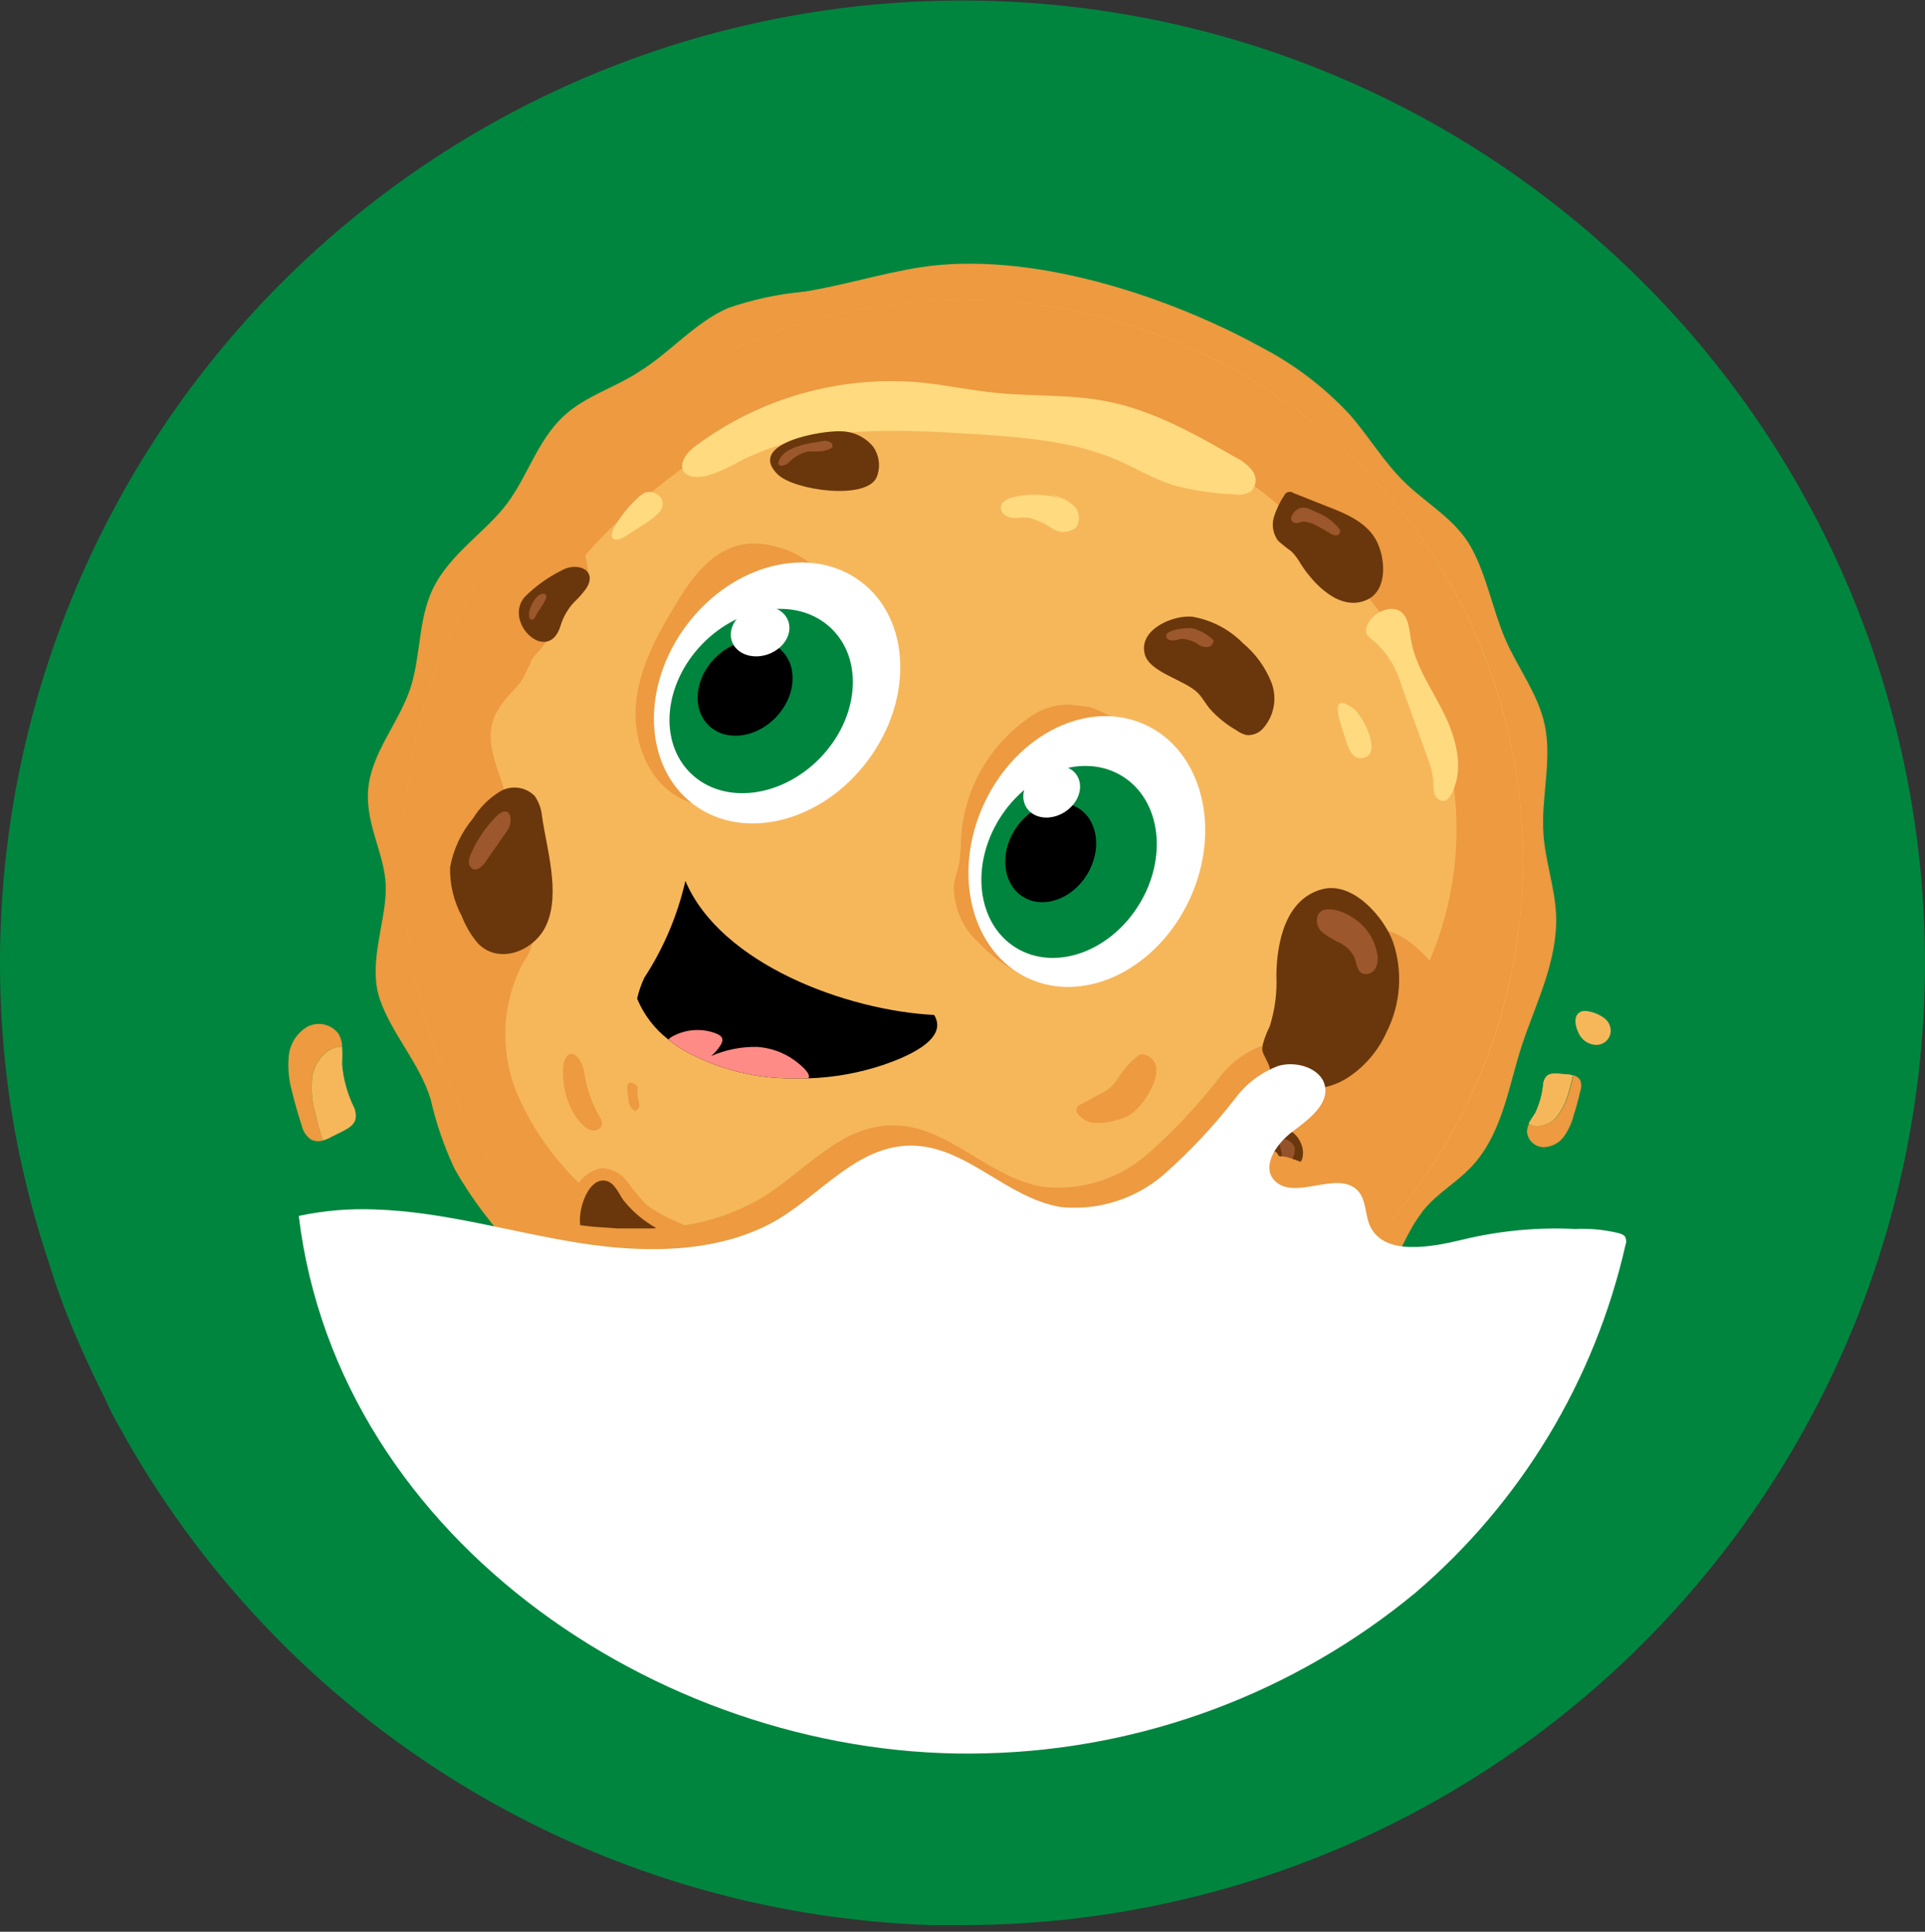 <svg xmlns="http://www.w3.org/2000/svg" width="288" height="289" viewBox="0 0 288 289" fill="none"><rect x="0" y="0" width="288" height="289" fill="#333333" stroke="none"/><g clip-path="url(#clip0_12011_47287)"><path d="M288 144.004C288 182.195 272.829 218.822 245.823 245.827C218.818 272.832 182.191 288.004 144 288.004C142.42 288.004 140.84 288.004 139.28 288.004C114.242 287.165 89.855 279.814 68.524 266.676C47.193 253.538 29.655 235.067 17.64 213.084C16.92 211.784 16.24 210.484 15.64 209.084C13.44 204.737 11.44 200.277 9.64 195.704C8.92 193.704 8.22 191.884 7.64 189.944C7.34 189.004 7.02 187.944 6.72 187.084C4.554 180.364 2.896 173.492 1.76 166.524V166.524C-1.335 146.91 -0.34 126.869 4.682 107.659C9.703 88.449 18.644 70.485 30.941 54.895C43.238 39.306 58.627 26.428 76.14 17.071C93.652 7.714 112.911 2.08 132.706 0.522C152.5 -1.035 172.403 1.518 191.164 8.021C209.924 14.525 227.137 24.837 241.721 38.312C256.305 51.786 267.945 68.132 275.909 86.32C283.873 104.509 287.99 124.148 288 144.004V144.004Z" fill="#00853F"></path><path d="M212.921 181.104C215.161 178.344 218.321 176.704 220.601 174.044C224.941 169.024 225.781 162.044 227.801 156.044C229.821 150.044 233.081 143.644 232.801 136.864C232.641 132.864 231.201 128.864 230.921 124.864C230.521 119.384 232.241 113.804 231.101 108.424C230.121 103.844 227.101 99.963 225.241 95.704C223.381 91.444 222.461 86.224 220.161 82.004C217.861 77.784 213.621 75.484 210.321 72.323C207.021 69.163 204.801 65.263 201.821 61.904C198.07 57.893 193.668 54.546 188.801 52.004C174.641 44.203 153.981 37.423 137.581 40.004C131.821 40.923 126.201 42.684 120.421 43.623C116.486 43.971 112.61 44.804 108.881 46.103C103.941 48.283 100.321 52.684 95.721 55.544C92.001 58.004 87.601 59.224 84.381 62.203C80.241 66.004 78.821 71.763 75.341 76.004C71.861 80.243 66.461 83.543 64.281 89.204C62.581 93.624 62.861 98.564 61.361 103.064C59.621 108.244 55.521 112.684 55.081 118.144C54.641 123.604 57.841 128.144 57.721 133.224C57.601 138.304 55.061 144.284 56.821 149.464C58.581 154.644 62.721 158.964 64.421 164.424C65.233 168.016 66.434 171.51 68.001 174.844C73.061 183.884 80.801 191.324 88.841 197.704C96.881 204.084 105.641 211.164 115.941 213.324C121.941 214.584 128.101 214.824 134.181 215.684C138.397 216.465 142.659 216.979 146.941 217.224C152.246 217.056 157.511 216.243 162.621 214.804C168.288 213.628 173.857 212.024 179.281 210.004C188.621 206.244 201.841 199.204 207.461 190.564C209.461 187.644 210.521 184.244 212.661 181.484C212.732 181.347 212.82 181.22 212.921 181.104Z" fill="#ED9A40"></path><path d="M144.06 212.444C190.341 212.444 227.86 174.925 227.86 128.644C227.86 82.362 190.341 44.844 144.06 44.844C97.778 44.844 60.26 82.362 60.26 128.644C60.26 174.925 97.778 212.444 144.06 212.444Z" fill="#F6B75B"></path><path d="M182.5 54.184C167.774 46.577 151.123 43.508 134.653 45.364C118.182 47.221 102.632 53.92 89.97 64.615C77.307 75.309 68.1 89.519 63.513 105.446C58.926 121.374 59.166 138.303 64.201 154.095C69.236 169.886 78.841 183.83 91.801 194.162C104.762 204.494 120.495 210.751 137.011 212.141C153.527 213.532 170.085 209.993 184.59 201.973C199.095 193.952 210.896 181.811 218.5 167.084C228.696 147.338 230.631 124.351 223.88 103.179C217.128 82.006 202.244 64.383 182.5 54.184V54.184ZM194.98 164.184C192.98 166.484 189.72 173.864 188.1 176.424C187.2 178.303 186.683 180.342 186.58 182.424C184.72 194.004 173.4 202.264 161.8 204.004C150.2 205.744 138.46 202.564 127.36 198.804C113.74 194.204 100.12 188.644 89.22 179.264C83.955 175.008 79.832 169.509 77.22 163.264C75.993 160.168 75.45 156.844 75.63 153.52C75.809 150.195 76.707 146.948 78.26 144.004C79.151 142.845 79.699 141.459 79.84 140.004C79.84 136.664 75.26 135.084 74.42 131.824C73.82 129.424 75.52 127.104 76.06 124.704C76.92 120.884 74.92 117.084 73.88 113.304C72.54 108.424 74.14 106.084 77.16 102.904C80.18 99.724 79.62 94.904 81.92 90.904C87.06 81.884 96.14 74.144 104.66 68.224C108.745 65.318 113.242 63.04 118 61.464C126.28 58.864 135.16 59.164 143.84 59.464C151.727 59.451 159.589 60.371 167.26 62.204C178.82 65.424 188.92 72.744 197.42 81.224C205.42 89.224 212.42 98.644 215.74 109.484C219.176 120.759 218.517 132.886 213.88 143.724C211.32 140.764 207.14 137.604 204.02 139.924C203.136 140.717 202.445 141.702 202 142.804C199.1 148.464 196.18 154.104 193.26 159.784C196.88 161.784 197.74 160.944 194.98 164.104V164.184Z" fill="#ED9A40"></path><path d="M190.96 145.884C191.084 148.483 190.745 151.083 189.96 153.564C189.391 154.667 188.981 155.846 188.74 157.064C188.769 158.328 189.214 159.548 190.006 160.535C190.797 161.522 191.892 162.221 193.12 162.524C194.564 162.92 196.075 163.005 197.554 162.774C199.033 162.544 200.446 162.001 201.7 161.184C204.205 159.531 206.189 157.2 207.42 154.464C208.479 152.379 209.112 150.104 209.28 147.772C209.448 145.441 209.149 143.098 208.4 140.884C207 137.144 202.4 131.844 197.84 133.024C192.26 134.484 191.02 141.104 190.96 145.884Z" fill="#6A370C"></path><path d="M197.02 138.004C197.072 138.336 197.192 138.654 197.37 138.94C197.549 139.225 197.783 139.471 198.06 139.664C198.862 140.23 199.711 140.725 200.6 141.144C201.458 141.586 202.157 142.285 202.6 143.144C202.96 144.004 202.96 145.144 203.76 145.604C204.12 145.744 204.518 145.753 204.884 145.629C205.25 145.504 205.56 145.254 205.76 144.924C206.136 144.189 206.228 143.342 206.02 142.544C205.795 141.393 205.321 140.306 204.629 139.359C203.938 138.412 203.047 137.628 202.02 137.064C200.78 136.224 196.84 134.864 197.02 138.004Z" fill="#9C572D"></path><path d="M189.8 178.804C188.999 178.699 188.254 178.334 187.68 177.764C187.209 177.471 186.821 177.061 186.555 176.573C186.289 176.086 186.153 175.539 186.16 174.984C186.314 174.382 186.633 173.834 187.08 173.404L190 170.004C190.294 169.601 190.678 169.273 191.12 169.044C193.56 168.084 195.76 171.724 194.66 173.724C194.08 174.764 193.3 175.724 192.66 176.764C192.406 177.326 192.007 177.81 191.505 178.168C191.003 178.527 190.415 178.746 189.8 178.804V178.804Z" fill="#6A370C"></path><path d="M192.441 174.304C192.288 174.363 192.119 174.366 191.965 174.311C191.81 174.255 191.681 174.146 191.601 174.004C191.821 173.294 191.821 172.534 191.601 171.824C191.474 171.542 191.432 171.229 191.481 170.924C191.841 169.724 193.481 170.924 193.681 171.584C193.762 172.109 193.688 172.646 193.468 173.129C193.248 173.613 192.891 174.021 192.441 174.304V174.304Z" fill="#95532A"></path><path d="M91.681 80.524C92.201 81.024 93.041 80.524 93.681 80.164C94.941 79.224 98.561 77.424 99.061 75.924C99.561 74.424 97.901 73.264 96.561 73.684C95.221 74.104 90.621 79.544 91.681 80.524Z" fill="#FFDA7F"></path><path d="M105.88 71.144C107.576 70.6 109.206 69.868 110.74 68.964C121.46 63.504 134.16 64.204 146.18 64.964C153.26 65.444 160.48 65.984 167.02 68.764C169.84 69.984 172.48 71.604 175.42 72.544C178.421 73.371 181.509 73.841 184.62 73.944C185.077 74.038 185.548 74.038 186.005 73.945C186.462 73.853 186.896 73.668 187.28 73.404C187.63 73 187.832 72.489 187.854 71.955C187.876 71.421 187.716 70.895 187.4 70.464C186.742 69.611 185.892 68.926 184.92 68.464C178.8 64.944 172.52 61.404 165.6 60.044C160.1 58.964 154.44 59.324 148.88 58.764C145.1 58.384 141.38 57.564 137.6 57.204C125.606 56.158 113.647 59.561 104 66.764C100.86 69.104 101.54 72.184 105.88 71.144Z" fill="#FFDA7F"></path><path d="M159.419 74.844C156.922 73.924 154.208 73.763 151.619 74.384C150.779 74.584 149.799 75.044 149.739 75.904C149.679 76.764 150.579 77.364 151.419 77.464C152.259 77.564 153.119 77.344 153.959 77.464C155.193 77.801 156.363 78.342 157.419 79.064C157.952 79.418 158.583 79.595 159.222 79.57C159.861 79.545 160.476 79.319 160.979 78.924C161.337 78.409 161.49 77.78 161.408 77.159C161.327 76.537 161.017 75.969 160.539 75.564C159.567 74.759 158.402 74.221 157.159 74.004L159.419 74.844Z" fill="#FFDA7F"></path><path d="M81.1 122.184C81.013 121.071 80.633 120.002 80 119.084C79.33 118.405 78.451 117.971 77.504 117.851C76.558 117.732 75.599 117.933 74.78 118.424C73.153 119.426 71.782 120.796 70.78 122.424C69.016 124.523 67.831 127.046 67.34 129.744C67.277 132.302 67.884 134.832 69.1 137.084C69.656 138.541 70.454 139.893 71.46 141.084C74.66 144.484 80.14 142.184 81.78 138.284C83.86 133.564 81.78 126.904 81.1 122.184Z" fill="#6A370C"></path><path d="M70.48 127.684C70.279 128.075 70.164 128.504 70.14 128.944C70.128 129.164 70.183 129.383 70.297 129.572C70.411 129.761 70.58 129.912 70.78 130.004C71.48 130.304 72.18 129.584 72.62 128.964L75.86 124.324C76.9 122.844 76.4 120.324 74.52 121.884C72.8 123.528 71.426 125.5 70.48 127.684V127.684Z" fill="#9C572D"></path><path d="M203.461 113.424C202.361 113.424 201.821 112.124 201.461 111.084C200.961 109.264 198.341 103.084 202.321 105.884C204.001 106.964 207.161 113.464 203.461 113.424Z" fill="#FFDA7F"></path><path d="M150.78 198.664C148.914 198.636 147.066 198.284 145.32 197.624L139.6 195.804C137.45 195.391 135.52 194.22 134.16 192.504C133.506 191.279 133.26 189.877 133.46 188.504C133.547 187.413 133.905 186.361 134.5 185.444C135.386 184.484 136.521 183.79 137.777 183.437C139.034 183.084 140.365 183.086 141.62 183.444C144.2 183.924 146.62 185.104 149.2 185.444C150.4 185.604 151.62 185.584 152.82 185.704C156.42 186.044 164.3 188.284 161.34 193.284C159.68 196.004 153.88 198.504 150.78 198.664Z" fill="#6A370C"></path><path d="M179.28 103.744C179.94 104.444 180.4 105.304 181 106.044C182.152 107.325 183.502 108.413 185 109.264C185.431 109.588 185.92 109.825 186.44 109.964C186.903 110.013 187.371 109.952 187.806 109.785C188.241 109.618 188.63 109.35 188.94 109.004C189.761 108.091 190.316 106.971 190.545 105.765C190.775 104.559 190.669 103.314 190.24 102.164C189.348 99.871 187.889 97.841 186 96.264C183.949 94.167 181.29 92.768 178.4 92.264C175.64 91.964 170.4 94.084 171.24 97.744C171.84 100.624 177.34 101.684 179.28 103.744Z" fill="#6A370C"></path><path d="M131.18 71.344C131.471 70.595 131.57 69.786 131.469 68.99C131.368 68.194 131.069 67.435 130.6 66.784C130.018 66.09 129.293 65.53 128.475 65.14C127.658 64.75 126.766 64.54 125.86 64.524C122.9 64.364 111.66 66.324 116.34 70.964C118.8 73.384 129.72 74.904 131.18 71.344Z" fill="#6A370C"></path><path d="M179.4 96.504C179.776 96.722 180.206 96.826 180.64 96.804C180.856 96.783 181.059 96.694 181.221 96.551C181.383 96.407 181.494 96.215 181.54 96.004C181.558 95.931 181.558 95.856 181.54 95.784C181.54 95.784 181.54 95.784 181.4 95.624C180.553 94.861 179.539 94.306 178.44 94.004C177.82 93.864 173.52 94.164 174.66 95.584C175.04 96.044 176.26 95.704 176.66 95.584C177.649 95.585 178.611 95.908 179.4 96.504Z" fill="#9C572D"></path><path d="M169.261 166.664C168.65 167.063 167.973 167.347 167.261 167.504C166.21 167.854 165.108 168.023 164.001 168.004C163.44 168.007 162.888 167.872 162.392 167.61C161.897 167.348 161.474 166.968 161.161 166.504C161.083 166.366 161.043 166.211 161.043 166.054C161.043 165.896 161.083 165.741 161.161 165.604C161.272 165.464 161.416 165.354 161.581 165.284L164.721 163.604C165.251 163.345 165.748 163.023 166.201 162.644C166.706 162.123 167.149 161.546 167.521 160.924C168.259 159.825 169.155 158.841 170.181 158.004C170.35 157.838 170.571 157.735 170.806 157.709C171.042 157.684 171.279 157.738 171.481 157.864C175.081 159.324 171.441 165.064 169.261 166.664Z" fill="#ED9A40"></path><path d="M168.6 183.124C168.382 183.277 168.126 183.367 167.86 183.384C167.723 183.39 167.589 183.343 167.485 183.254C167.381 183.165 167.315 183.04 167.3 182.904C167.293 182.697 167.334 182.492 167.421 182.304C167.508 182.116 167.638 181.952 167.8 181.824C168.1 181.564 168.46 181.364 168.76 181.084C169.44 180.404 171.42 176.504 172.22 179.604C172.7 181.384 169.8 182.484 168.6 183.124Z" fill="#ED9A40"></path><path d="M179.379 187.844C178.909 188.89 178.088 189.738 177.059 190.244C176.859 190.244 176.539 190.384 176.459 190.244C176.379 190.104 176.459 189.964 176.619 189.864L178.879 187.204C178.929 187.124 179.008 187.066 179.099 187.044C179.131 187.03 179.165 187.024 179.199 187.024C179.233 187.024 179.267 187.03 179.299 187.044C179.38 187.113 179.444 187.199 179.488 187.296C179.532 187.392 179.555 187.497 179.555 187.604C179.555 187.71 179.532 187.815 179.488 187.912C179.444 188.008 179.38 188.094 179.299 188.164L179.379 187.844Z" fill="#ED9A40"></path><path d="M186 164.264C185.845 165.232 185.556 166.175 185.14 167.064C184.963 167.512 184.629 167.882 184.2 168.104C183.74 168.264 183.1 167.944 183.16 167.464C183.233 167.228 183.363 167.015 183.54 166.844C183.977 166.366 184.304 165.8 184.5 165.184C184.574 164.795 184.731 164.426 184.96 164.104C185.24 163.804 185.8 163.744 186 164.104V164.264Z" fill="#ED9A40"></path><path d="M123.04 66.004C123.288 65.935 123.549 65.933 123.798 65.996C124.047 66.059 124.275 66.186 124.46 66.364C124.533 66.469 124.568 66.596 124.56 66.724C124.56 66.964 124.28 67.104 124.06 67.204C123.503 67.435 122.904 67.551 122.3 67.544C121.84 67.544 121.4 67.544 120.94 67.544C119.793 67.782 118.75 68.377 117.96 69.244C117.14 69.884 115.96 69.904 116.68 68.624C117.62 66.784 121.22 66.264 123.04 66.004Z" fill="#9C572D"></path><path d="M155.84 196.464C155.086 196.954 154.232 197.268 153.34 197.384C152.489 197.422 151.638 197.321 150.82 197.084C149.644 196.952 148.539 196.456 147.66 195.664C148.34 195.004 149.44 195.224 150.4 195.304C151.365 195.386 152.336 195.263 153.25 194.943C154.164 194.622 154.999 194.111 155.7 193.444C156.083 192.922 156.634 192.547 157.26 192.384C157.58 192.359 157.9 192.428 158.18 192.584C158.536 192.706 158.835 192.955 159.02 193.284C159.58 194.404 156.64 196.004 155.84 196.464Z" fill="#9C572D"></path><path d="M85.241 165.424C85.7 166.524 86.38 167.518 87.241 168.344C87.65 168.786 88.203 169.069 88.801 169.144C89.097 169.164 89.39 169.075 89.626 168.895C89.861 168.715 90.023 168.455 90.081 168.164C90.073 167.766 89.94 167.381 89.701 167.064C88.631 165.203 87.887 163.174 87.501 161.064C87.425 160.175 87.151 159.314 86.701 158.544C85.241 156.544 84.321 158.324 84.241 159.764C84.131 161.702 84.474 163.64 85.241 165.424V165.424Z" fill="#ED9A40"></path><path d="M101.24 182.764C99.621 182.121 98.094 181.267 96.7 180.224C95.671 179.134 94.716 177.978 93.84 176.764C93.392 176.172 92.819 175.686 92.162 175.341C91.506 174.995 90.781 174.798 90.04 174.764C89.162 174.921 88.336 175.293 87.638 175.848C86.94 176.404 86.391 177.124 86.04 177.944C85.592 178.671 85.293 179.48 85.16 180.324C85.09 181.404 85.296 182.485 85.76 183.464C87.641 187.009 90.557 189.897 94.12 191.744C96.8 193.364 100.9 195.544 104.12 194.024C106.58 192.844 105.92 188.284 105.08 186.264C104.266 184.67 102.902 183.426 101.24 182.764V182.764Z" fill="#ED9A40"></path><path d="M97.481 183.304C99.221 184.404 101.14 185.184 102.78 186.424C103.33 186.822 103.754 187.371 104 188.004C104.134 188.314 104.167 188.658 104.095 188.988C104.024 189.318 103.851 189.617 103.6 189.844C102.96 190.304 102.08 190.064 101.3 190.144C100.254 190.461 99.226 190.834 98.221 191.264C96.733 191.395 95.249 190.967 94.061 190.064C92.099 188.846 90.252 187.454 88.54 185.904C87.927 185.408 87.417 184.796 87.04 184.104C86.061 182.104 87.721 176.104 90.6 176.644C91.96 176.884 92.6 178.644 93.26 179.544C94.438 181.032 95.866 182.305 97.481 183.304Z" fill="#6A370C"></path><path d="M209.621 102.384L213.621 113.504C214.037 114.513 214.306 115.578 214.421 116.664C214.396 117.383 214.463 118.102 214.621 118.804C214.881 119.484 215.641 120.044 216.301 119.744C216.593 119.585 216.83 119.341 216.981 119.044C219.121 115.484 218.001 110.864 216.181 107.044C214.361 103.224 211.801 99.824 211.101 95.724C210.781 93.824 210.701 91.164 208.201 91.084C207.476 91.114 206.771 91.33 206.155 91.712C205.538 92.094 205.031 92.628 204.681 93.264C203.841 95.004 204.861 95.264 206.061 96.364C207.743 98.032 208.969 100.105 209.621 102.384Z" fill="#FFDA7F"></path><path d="M194.58 84.324C194.209 83.66 193.752 83.048 193.22 82.504C192.523 82.01 191.855 81.475 191.22 80.904C190.856 80.418 190.608 79.856 190.494 79.26C190.379 78.664 190.402 78.049 190.56 77.464C190.904 76.299 191.424 75.193 192.1 74.184C192.149 74.048 192.229 73.926 192.334 73.827C192.439 73.729 192.566 73.656 192.704 73.615C192.842 73.574 192.988 73.566 193.13 73.592C193.271 73.618 193.405 73.677 193.52 73.764L198.56 75.764C201.32 76.824 204.28 78.064 205.78 80.624C207.28 83.184 207.78 88.344 204.4 89.784C200.38 91.504 196.48 87.324 194.58 84.324Z" fill="#6A370C"></path><path d="M197.139 78.724C197.719 79.024 198.279 79.344 198.839 79.684C199.11 79.903 199.435 80.048 199.779 80.104C199.953 80.121 200.128 80.07 200.266 79.962C200.403 79.854 200.494 79.697 200.519 79.524C200.501 79.373 200.446 79.228 200.359 79.104C199.438 77.967 198.229 77.097 196.859 76.584C195.859 76.104 194.859 75.544 193.879 76.364C193.479 76.704 192.839 77.544 193.359 78.024C193.879 78.504 194.639 78.024 195.079 78.024C195.807 78.111 196.509 78.35 197.139 78.724V78.724Z" fill="#9C572D"></path><path d="M94 164.264C94.011 164.64 94.086 165.012 94.22 165.364C94.377 165.726 94.662 166.018 95.02 166.184H95.16C95.227 166.154 95.282 166.105 95.32 166.044C95.492 165.851 95.609 165.616 95.66 165.364C95.656 165.089 95.601 164.818 95.5 164.564C95.347 164.065 95.313 163.538 95.4 163.024C95.44 162.88 95.44 162.728 95.4 162.584C95.34 162.474 95.25 162.384 95.14 162.324C94.942 162.123 94.681 161.996 94.4 161.964C93.44 162.004 94 163.784 94 164.264Z" fill="#ED9A40"></path><path d="M87.579 83.224C87.805 84.088 87.946 84.972 87.999 85.864C87.613 85.468 87.092 85.232 86.539 85.204C85.987 85.154 85.431 85.154 84.879 85.204C84.837 85.228 84.788 85.241 84.739 85.241C84.69 85.241 84.642 85.228 84.599 85.204C84.576 85.157 84.564 85.106 84.564 85.054C84.564 85.002 84.576 84.95 84.599 84.904C85.359 83.584 86.399 82.444 87.079 81.064C87.279 80.644 87.999 79.184 88.119 80.304C88.119 80.624 87.659 81.324 87.579 81.664C87.477 82.179 87.477 82.709 87.579 83.224Z" fill="#ED9A40"></path><path d="M79.38 99.004C79.38 99.324 79.22 99.704 78.92 99.864C78.798 99.918 78.663 99.931 78.533 99.902C78.404 99.874 78.287 99.804 78.2 99.704C78.057 99.499 77.986 99.253 78 99.004C77.963 98.491 78.017 97.977 78.16 97.484C78.276 96.823 78.521 96.191 78.88 95.624C79.275 95.109 79.857 94.771 80.5 94.684C80.699 94.652 80.902 94.661 81.098 94.709C81.293 94.757 81.478 94.844 81.64 94.964C82.66 95.884 79.7 98.004 79.38 99.004Z" fill="#ED9A40"></path><path d="M87.66 88.104C87.127 88.822 86.532 89.491 85.88 90.104C84.96 91.09 84.276 92.274 83.88 93.564C82.1 99.564 75.26 93.224 78.46 89.344C80.083 87.717 81.961 86.365 84.02 85.344C86.3 84.004 89.56 85.244 87.66 88.104Z" fill="#6A370C"></path><path d="M79.14 92.004C79.14 92.304 79.26 92.684 79.56 92.704C79.86 92.724 80.06 92.384 80.18 92.084C80.42 91.444 82.52 89.044 81.4 88.844C80.28 88.644 79.1 90.944 79.14 92.004Z" fill="#9C572D"></path><path d="M101.78 89.304C98.78 94.164 95.78 99.304 95.18 104.984C94.58 110.664 96.86 116.984 102.02 119.544C103.755 120.294 105.585 120.799 107.46 121.044L112.3 121.944C112.96 122.075 113.628 122.169 114.3 122.224C116.762 122.23 119.143 121.341 121 119.724C122.833 118.101 124.404 116.205 125.66 114.104C127.022 112.462 127.734 110.376 127.66 108.244C127.403 107.376 127.235 106.485 127.16 105.584C127.16 103.584 129.74 101.904 129.4 99.844C129.162 98.976 128.675 98.197 128 97.604L124.3 93.604C123.504 92.936 122.99 91.994 122.86 90.964C122.896 90.392 123.004 89.828 123.18 89.284C123.302 88.312 123.169 87.325 122.793 86.42C122.418 85.515 121.814 84.724 121.04 84.124C119.473 82.948 117.673 82.123 115.76 81.704C109.32 80.004 105.04 84.004 101.78 89.304Z" fill="#ED9A40"></path><path d="M159.999 105.404C157.65 105.392 155.369 106.19 153.539 107.664C150.698 109.715 148.348 112.373 146.66 115.445C144.972 118.516 143.988 121.925 143.779 125.424C143.77 126.601 143.69 127.776 143.539 128.944C143.319 130.104 142.859 131.224 142.719 132.404C142.673 134.023 142.981 135.633 143.62 137.121C144.259 138.61 145.214 139.941 146.419 141.024C148.085 142.839 150.072 144.33 152.279 145.424C153.539 146.02 154.892 146.392 156.279 146.524C157.342 146.601 158.41 146.547 159.459 146.364C162.706 145.713 165.737 144.259 168.277 142.134C170.817 140.01 172.784 137.284 173.999 134.204C174.565 133.088 174.883 131.864 174.931 130.614C174.979 129.365 174.757 128.119 174.279 126.964C173.819 126.104 173.139 125.384 172.739 124.504C171.459 121.744 173.319 118.504 173.159 115.524C173.018 114.295 172.628 113.108 172.012 112.035C171.397 110.962 170.569 110.026 169.579 109.284C167.58 107.83 165.393 106.653 163.079 105.784L159.999 105.404Z" fill="#ED9A40"></path><path d="M129.79 113.832C136.702 104.629 136.249 92.619 128.777 87.007C121.305 81.395 109.645 84.306 102.732 93.509C95.82 102.712 96.274 114.722 103.746 120.334C111.217 125.946 122.878 123.035 129.79 113.832Z" fill="white"></path><path d="M122.657 113.433C128.478 107.462 129.267 98.789 124.418 94.063C119.57 89.337 110.92 90.346 105.099 96.317C99.278 102.289 98.489 110.961 103.337 115.688C108.186 120.414 116.835 119.405 122.657 113.433Z" fill="#00853F"></path><path d="M116.034 107.365C119.048 104.273 119.453 99.778 116.938 97.326C114.423 94.874 109.94 95.394 106.925 98.486C103.911 101.579 103.506 106.073 106.021 108.525C108.536 110.977 113.019 110.458 116.034 107.365Z" fill="black"></path><path d="M114.989 97.854C117.308 96.991 118.62 94.765 117.919 92.88C117.218 90.996 114.77 90.168 112.451 91.03C110.132 91.893 108.82 94.12 109.521 96.004C110.221 97.888 112.67 98.716 114.989 97.854Z" fill="white"></path><path d="M177.996 134.5C182.83 124.026 179.856 112.354 171.352 108.429C162.848 104.504 152.036 109.813 147.202 120.287C142.368 130.761 145.343 142.433 153.846 146.358C162.35 150.282 173.162 144.973 177.996 134.5Z" fill="white"></path><path d="M170.339 135.452C174.762 128.382 173.694 119.74 167.954 116.149C162.213 112.557 153.974 115.378 149.551 122.448C145.128 129.518 146.196 138.16 151.937 141.751C157.677 145.342 165.916 142.522 170.339 135.452Z" fill="#00853F"></path><path d="M162.589 130.91C164.88 127.248 164.323 122.77 161.345 120.907C158.367 119.044 154.096 120.502 151.806 124.164C149.515 127.825 150.072 132.303 153.05 134.166C156.028 136.029 160.299 134.571 162.589 130.91Z" fill="black"></path><path d="M159.312 121.472C161.39 120.136 162.195 117.684 161.109 115.996C160.024 114.307 157.459 114.021 155.38 115.357C153.302 116.693 152.497 119.145 153.583 120.834C154.668 122.523 157.233 122.809 159.312 121.472Z" fill="white"></path><path d="M209.34 183.584C208.287 183.622 207.233 183.535 206.2 183.324C205.43 183.189 204.7 182.884 204.063 182.431C203.427 181.977 202.899 181.387 202.52 180.704C201.54 178.824 201.94 176.324 200.28 174.904C199.705 174.501 199.053 174.22 198.365 174.079C197.677 173.938 196.968 173.94 196.28 174.084C194.78 174.244 193.02 172.904 191.56 173.004C191.14 173.004 191.14 172.324 190.76 172.284C190.38 172.244 189.42 174.524 188.98 174.284C188.748 174.149 188.527 173.995 188.32 173.824C188.113 173.635 187.931 173.42 187.78 173.184C186.42 171.184 188.44 168.044 190.7 166.364L191.46 165.784C191.46 165.784 191.46 165.624 191.46 165.524C191.358 165.275 191.298 165.012 191.28 164.744C191.26 164.551 191.26 164.356 191.28 164.164C191.519 163.097 191.917 162.072 192.46 161.124C192.76 160.364 189.84 160.924 189.98 160.144C190.12 159.364 188.82 157.704 188.86 157.044V156.444C188.44 156.444 189.24 156.324 188.86 156.444C186.261 157.386 184 159.077 182.36 161.304C179.115 165.48 175.478 169.338 171.5 172.824C169.379 174.632 166.908 175.985 164.242 176.797C161.575 177.609 158.769 177.863 156 177.544C147.8 176.204 141.84 168.284 133.5 168.364C125.66 168.364 120.4 175.324 113.86 179.264C109.582 181.751 104.795 183.235 99.86 183.604V183.604C99.08 183.604 98.32 183.744 97.56 183.784H97.38C96.32 183.784 95.24 183.784 94.14 183.784H92.38L90.58 183.644H90.42L88.74 183.524C87.18 183.364 85.6 183.164 84.08 182.924L81.34 182.464H81.22C78.9 182.024 76.56 181.564 74.24 181.044C75.315 182.706 76.497 184.296 77.78 185.804L78.26 186.404C82.825 191.528 87.981 196.094 93.62 200.004C101.38 205.584 109.62 211.664 119.48 213.544C125.24 214.624 131.1 214.844 136.9 215.544C140.931 216.216 144.998 216.65 149.08 216.844C154.132 216.736 159.157 216.065 164.06 214.844C167.88 214.024 171.74 213.184 175.48 212.084L209.34 183.584Z" fill="#ED9A40"></path><path d="M102.54 131.784C101.369 136.936 99.29 141.839 96.4 146.264C95.924 147.267 95.562 148.32 95.32 149.404C96.318 151.818 97.931 153.928 100 155.524C100.702 156.111 101.451 156.639 102.24 157.104C107.382 159.993 113.204 161.451 119.1 161.324H120.96C124.758 161.202 128.517 160.529 132.12 159.324C134.74 158.424 142.12 155.724 139.76 151.844C126.68 151.184 107.8 144.224 102.54 131.784Z" fill="black"></path><path d="M100 155.524C100.702 156.111 101.451 156.639 102.24 157.104C107.381 159.993 113.204 161.451 119.1 161.324C119.72 161.324 120.34 161.324 120.96 161.324C121.44 160.564 119.46 159.064 118.86 158.624C117.23 157.45 115.304 156.757 113.3 156.624C110.929 156.575 108.575 157.039 106.4 157.984C106.967 157.504 107.453 156.937 107.84 156.304C108.44 155.284 107.84 154.864 106.9 154.524C105.896 154.176 104.832 154.037 103.772 154.116C102.713 154.195 101.681 154.49 100.74 154.984C100.459 155.112 100.208 155.295 100 155.524V155.524Z" fill="#FF8B86"></path><path d="M242.799 184.724C242.964 184.815 243.096 184.955 243.179 185.124C243.33 185.503 243.33 185.925 243.179 186.304C238.568 206.569 227.542 224.805 211.739 238.304C193.63 253.266 171.023 261.718 147.539 262.304C100.559 263.664 50.599 230.924 44.699 181.904C48.471 181.104 52.327 180.781 56.179 180.944C66.479 181.284 76.419 184.324 86.599 185.944C96.779 187.564 107.959 187.504 116.599 182.304C123.119 178.304 128.399 171.444 136.239 171.384C144.579 171.384 150.519 179.244 158.739 180.584C161.472 180.857 164.232 180.577 166.854 179.759C169.476 178.941 171.907 177.603 173.999 175.824C177.971 172.33 181.601 168.466 184.839 164.284C186.483 162.075 188.735 160.393 191.319 159.444C194.039 158.684 197.599 159.844 198.199 162.364C198.879 165.224 195.759 167.484 193.279 169.364C190.799 171.244 188.559 174.764 190.879 176.804C193.899 179.464 199.819 175.284 202.879 177.884C204.539 179.284 204.119 181.884 205.099 183.664C207.279 187.804 213.939 186.644 218.799 185.464C224.32 184.123 230.005 183.584 235.679 183.864C237.858 183.758 240.04 183.967 242.159 184.484C242.38 184.542 242.595 184.622 242.799 184.724V184.724Z" fill="white"></path><path d="M236.399 163.304C236.145 164.479 235.831 165.64 235.459 166.784C235.175 167.937 234.68 169.029 233.999 170.004C233.646 170.497 233.181 170.901 232.642 171.183C232.104 171.464 231.507 171.615 230.899 171.624C230.298 171.605 229.723 171.374 229.276 170.971C228.829 170.568 228.54 170.02 228.459 169.424C228.45 168.942 228.568 168.466 228.799 168.044C229.173 168.275 229.6 168.405 230.039 168.424C230.645 168.406 231.239 168.251 231.776 167.97C232.313 167.69 232.779 167.291 233.139 166.804C233.844 165.825 234.366 164.728 234.679 163.564C234.959 162.684 235.199 161.764 235.399 160.864C235.61 160.914 235.808 161.005 235.983 161.132C236.158 161.259 236.307 161.419 236.419 161.604C236.619 162.154 236.612 162.758 236.399 163.304V163.304Z" fill="#ED9A40"></path><path d="M235.321 160.884C235.121 161.784 234.881 162.704 234.601 163.584C234.287 164.748 233.765 165.845 233.061 166.824C232.7 167.311 232.234 167.71 231.697 167.99C231.16 168.271 230.566 168.426 229.961 168.444C229.522 168.425 229.095 168.295 228.721 168.064C229.001 167.544 229.361 167.044 229.681 166.544C230.363 165.125 230.776 163.593 230.901 162.024C231.301 160.244 232.501 160.604 234.321 160.724C234.659 160.734 234.996 160.788 235.321 160.884Z" fill="#F6B75B"></path><path d="M235.321 160.884C235.121 161.784 234.881 162.704 234.601 163.584C234.287 164.748 233.765 165.845 233.061 166.824C232.7 167.311 232.234 167.71 231.697 167.99C231.16 168.271 230.566 168.426 229.961 168.444C229.522 168.425 229.095 168.295 228.721 168.064C229.001 167.544 229.361 167.044 229.681 166.544C230.363 165.125 230.776 163.593 230.901 162.024C231.301 160.244 232.501 160.604 234.321 160.724C234.659 160.734 234.996 160.788 235.321 160.884Z" fill="#F6B75B"></path><path d="M45.141 168.384C44.601 166.724 44.101 165.024 43.701 163.324C43.207 161.596 43.038 159.793 43.201 158.004C43.283 157.123 43.567 156.272 44.032 155.52C44.497 154.767 45.13 154.132 45.881 153.664C46.649 153.228 47.549 153.082 48.416 153.255C49.282 153.428 50.058 153.906 50.601 154.604C50.976 155.204 51.176 155.896 51.181 156.604C50.553 156.597 49.934 156.748 49.381 157.044C48.63 157.512 47.997 158.147 47.532 158.9C47.067 159.652 46.783 160.503 46.701 161.384C46.535 163.146 46.704 164.924 47.201 166.624C47.501 167.944 47.881 169.264 48.301 170.624C47.688 170.809 47.026 170.745 46.461 170.444C45.79 169.936 45.322 169.205 45.141 168.384V168.384Z" fill="#ED9A40"></path><path d="M48.3 170.624C47.88 169.324 47.501 168.004 47.2 166.624C46.704 164.924 46.534 163.146 46.7 161.384C46.782 160.503 47.067 159.652 47.532 158.9C47.997 158.147 48.63 157.511 49.38 157.044C49.934 156.748 50.553 156.597 51.181 156.604C51.24 157.469 51.24 158.338 51.181 159.204C51.369 161.509 52.001 163.757 53.041 165.824C53.861 168.344 52.081 168.804 49.7 170.024C49.258 170.277 48.789 170.478 48.3 170.624Z" fill="#F6B75B"></path><path d="M236.419 155.004C236.7 155.422 237.081 155.763 237.529 155.993C237.977 156.224 238.476 156.338 238.979 156.324C239.497 156.286 239.985 156.064 240.352 155.696C240.719 155.329 240.942 154.842 240.979 154.324C240.995 153.937 240.916 153.553 240.749 153.204C240.581 152.855 240.331 152.553 240.019 152.324C239.426 151.873 238.745 151.553 238.019 151.384C237.618 151.264 237.196 151.223 236.779 151.264C235.039 151.704 235.779 154.004 236.419 155.004Z" fill="#F6B75B"></path></g><defs><clipPath id="clip0_12011_47287"><rect width="288" height="288" fill="white" transform="translate(0 0.004)"></rect></clipPath></defs></svg>